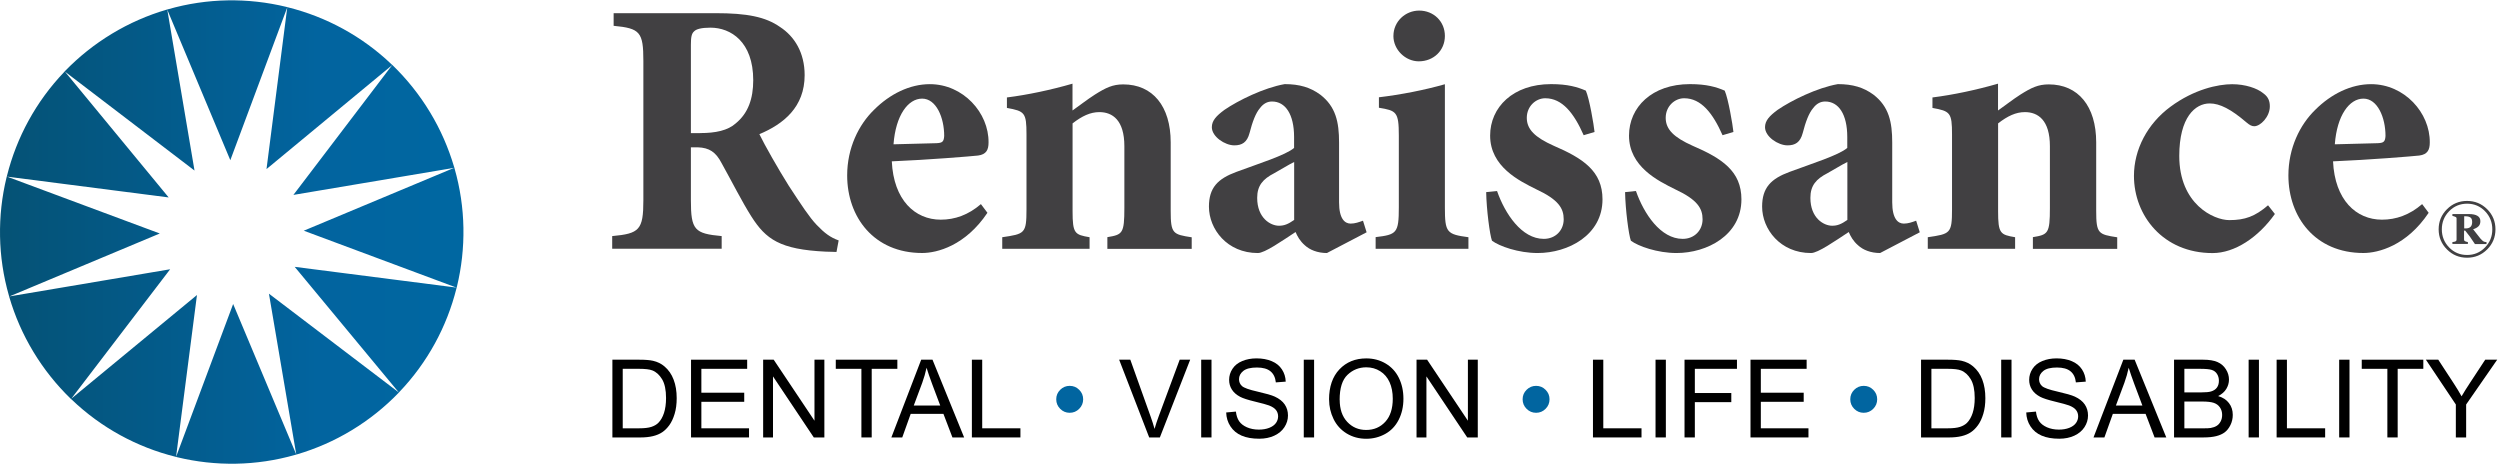 <svg width="205" height="39" viewBox="0 0 205 39" fill="none" xmlns="http://www.w3.org/2000/svg">
<path d="M68.597 20.662C68.419 20.662 68.061 20.635 67.706 20.635C63.96 20.457 62.804 19.624 61.614 17.754C60.842 16.538 60.037 14.933 59.177 13.388C58.701 12.469 58.165 12.112 57.214 12.08H56.653V16.42C56.653 18.858 56.949 19.155 59.177 19.359V20.397H50.2V19.359C52.427 19.155 52.756 18.858 52.756 16.42V4.999C52.756 2.621 52.485 2.324 50.318 2.117V1.08H58.669C61.251 1.08 62.77 1.377 63.96 2.21C65.15 2.982 65.981 4.319 65.981 6.161C65.981 8.777 64.257 10.169 62.269 11.002C62.684 11.867 63.814 13.855 64.674 15.224C65.744 16.857 66.366 17.808 66.96 18.434C67.614 19.12 68.09 19.472 68.77 19.714L68.591 20.666L68.597 20.659V20.662ZM57.425 10.912C58.673 10.912 59.684 10.701 60.338 10.111C61.35 9.279 61.765 8.091 61.765 6.576C61.765 3.426 59.923 2.268 58.258 2.268C57.511 2.268 57.096 2.386 56.923 2.565C56.713 2.743 56.653 3.04 56.653 3.662V10.916H57.425V10.91V10.912Z" fill="#414042"/>
<path d="M80.969 17.45C79.157 20.152 76.84 20.746 75.618 20.746C71.667 20.746 69.468 17.807 69.468 14.386C69.468 12.126 70.419 10.224 71.667 9.008C72.975 7.7 74.606 6.901 76.246 6.901C78.981 6.901 81.088 9.247 81.061 11.685C81.061 12.279 80.883 12.664 80.203 12.754C79.667 12.815 76.041 13.111 73.128 13.23C73.274 16.408 75.03 18.013 77.139 18.013C78.294 18.013 79.398 17.63 80.435 16.737L80.971 17.451L80.969 17.45ZM73.266 11.833C74.482 11.801 75.586 11.773 76.802 11.741C77.245 11.715 77.396 11.649 77.424 11.147C77.424 9.634 76.769 8.087 75.614 8.087C74.458 8.087 73.447 9.454 73.268 11.833H73.266Z" fill="#414042"/>
<path d="M90.804 20.397V19.446C92.052 19.241 92.198 19.149 92.198 17.04V11.988C92.198 9.847 91.221 9.193 90.15 9.193C89.403 9.193 88.723 9.518 87.951 10.118V17.311C87.951 19.155 88.129 19.245 89.345 19.452V20.403H82.184V19.452C84.028 19.181 84.172 19.155 84.172 17.167V11.017C84.172 9.233 84.026 9.115 82.567 8.85V7.991C84.259 7.78 86.193 7.369 87.945 6.861V9.06C88.539 8.645 89.133 8.17 89.789 7.752C90.682 7.19 91.241 6.92 92.106 6.92C94.516 6.92 95.997 8.703 95.997 11.675V17.291C95.997 19.161 96.175 19.221 97.72 19.458V20.409H90.798L90.802 20.399L90.804 20.397Z" fill="#414042"/>
<path d="M108.82 20.749C108.019 20.749 107.393 20.478 107.008 20.123C106.593 19.766 106.388 19.377 106.236 19.026C105.106 19.766 103.711 20.749 103.144 20.749C100.619 20.749 99.133 18.787 99.133 16.945C99.133 15.398 99.847 14.66 101.392 14.092C103.148 13.438 105.435 12.725 106.115 12.129V11.236C106.115 9.366 105.401 8.323 104.305 8.323C103.922 8.323 103.591 8.502 103.322 8.859C102.965 9.274 102.7 9.988 102.463 10.907C102.259 11.68 101.841 11.919 101.215 11.919C100.443 11.919 99.371 11.206 99.371 10.432C99.371 9.896 99.728 9.507 100.409 9.005C101.538 8.233 103.647 7.195 105.343 6.898C106.559 6.898 107.451 7.167 108.256 7.757C109.538 8.736 109.803 10.017 109.803 11.682V16.584C109.803 17.952 110.279 18.335 110.754 18.335C111.109 18.335 111.434 18.217 111.765 18.097L112.062 19.048L108.824 20.739L108.82 20.749ZM106.117 13.285C105.581 13.55 105.08 13.879 104.484 14.204C103.561 14.68 103.089 15.215 103.089 16.225C103.089 17.89 104.191 18.51 104.873 18.51C105.288 18.51 105.614 18.392 106.121 18.035V13.279L106.115 13.285H106.117Z" fill="#414042"/>
<path d="M112.802 20.395V19.444C114.526 19.239 114.704 19.119 114.704 17.006V11.121C114.704 9.159 114.498 9.072 113.071 8.835V7.977C114.855 7.766 116.817 7.383 118.481 6.907V17.014C118.481 19.063 118.627 19.213 120.411 19.452V20.403H112.8V20.397L112.802 20.395ZM114.261 2.948C114.261 1.759 115.244 0.868 116.374 0.868C117.562 0.868 118.481 1.761 118.481 2.948C118.481 4.138 117.558 5.029 116.34 5.029C115.242 5.029 114.259 4.078 114.259 2.948H114.261Z" fill="#414042"/>
<path d="M129.862 11.089C129.062 9.279 128.111 8.057 126.71 8.057C125.937 8.057 125.197 8.712 125.197 9.663C125.197 10.614 125.877 11.268 127.396 11.948C129.806 12.985 131.405 14.029 131.405 16.348C131.405 19.288 128.584 20.748 126.088 20.748C124.509 20.748 122.936 20.187 122.342 19.737C122.163 19.262 121.892 17.181 121.866 15.754L122.757 15.662C123.411 17.532 124.778 19.587 126.59 19.587C127.569 19.587 128.223 18.872 128.223 17.982C128.223 17.089 127.808 16.376 125.964 15.518C124.597 14.837 122.191 13.676 122.191 11.119C122.191 8.8 124.061 6.898 127.186 6.898C128.552 6.898 129.353 7.136 130.039 7.433C130.336 8.114 130.693 10.229 130.753 10.822L129.862 11.087V11.093V11.089Z" fill="#414042"/>
<path d="M141.25 11.089C140.449 9.279 139.498 8.057 138.1 8.057C137.327 8.057 136.587 8.712 136.587 9.663C136.587 10.614 137.267 11.268 138.786 11.948C141.196 12.985 142.797 14.029 142.797 16.348C142.797 19.288 139.976 20.748 137.478 20.748C135.901 20.748 134.328 20.187 133.732 19.737C133.553 19.262 133.282 17.181 133.256 15.754L134.147 15.662C134.801 17.532 136.17 19.587 137.979 19.587C138.959 19.587 139.611 18.872 139.611 17.982C139.611 17.089 139.193 16.376 137.351 15.518C135.983 14.837 133.579 13.676 133.579 11.119C133.579 8.8 135.449 6.898 138.573 6.898C139.94 6.898 140.74 7.136 141.427 7.433C141.724 8.114 142.081 10.229 142.141 10.822L141.248 11.087V11.093L141.25 11.089Z" fill="#414042"/>
<path d="M154.181 20.749C153.38 20.749 152.754 20.478 152.371 20.123C151.954 19.766 151.749 19.377 151.597 19.026C150.467 19.766 149.072 20.749 148.505 20.749C145.98 20.749 144.494 18.787 144.494 16.945C144.494 15.398 145.208 14.66 146.753 14.092C148.509 13.438 150.794 12.725 151.476 12.129V11.236C151.476 9.366 150.764 8.323 149.666 8.323C149.283 8.323 148.952 8.502 148.683 8.859C148.326 9.274 148.061 9.988 147.824 10.907C147.62 11.68 147.202 11.919 146.576 11.919C145.804 11.919 144.732 11.206 144.732 10.432C144.732 9.896 145.089 9.507 145.77 9.005C146.899 8.233 149.006 7.195 150.704 6.898C151.92 6.898 152.812 7.167 153.617 7.757C154.897 8.736 155.162 10.017 155.162 11.682V16.584C155.162 17.952 155.638 18.335 156.113 18.335C156.47 18.335 156.793 18.217 157.124 18.097L157.421 19.048L154.185 20.739L154.179 20.749H154.181ZM151.478 13.285C150.944 13.55 150.441 13.879 149.847 14.204C148.922 14.68 148.452 15.215 148.452 16.225C148.452 17.89 149.554 18.51 150.236 18.51C150.651 18.51 150.977 18.392 151.484 18.035V13.279L151.478 13.285Z" fill="#414042"/>
<path d="M166.697 20.397V19.446C167.945 19.241 168.092 19.149 168.092 17.04V11.988C168.092 9.847 167.115 9.193 166.043 9.193C165.297 9.193 164.617 9.518 163.844 10.118V17.311C163.844 19.155 164.023 19.245 165.239 19.452V20.403H158.078V19.452C159.921 19.181 160.066 19.155 160.066 17.167V11.017C160.066 9.233 159.919 9.115 158.461 8.85V7.991C160.152 7.78 162.086 7.369 163.838 6.861V9.06C164.432 8.645 165.026 8.17 165.68 7.752C166.571 7.19 167.133 6.92 167.998 6.92C170.407 6.92 171.888 8.703 171.888 11.675V17.291C171.888 19.161 172.067 19.221 173.612 19.458V20.409H166.689L166.695 20.399L166.697 20.397Z" fill="#414042"/>
<path d="M186.544 17.542C185.177 19.472 183.247 20.752 181.431 20.752C177.362 20.752 174.984 17.66 174.984 14.424C174.984 12.257 176.086 10.144 177.984 8.749C179.914 7.323 181.874 6.905 183.036 6.905C184.106 6.905 185.085 7.23 185.592 7.652C186.008 7.949 186.126 8.306 186.126 8.721C186.126 9.58 185.354 10.352 184.85 10.352C184.645 10.352 184.467 10.26 184.196 10.027C182.948 8.958 182.029 8.482 181.196 8.482C180.008 8.482 178.7 9.612 178.7 12.79C178.7 16.741 181.521 18.049 182.801 18.049C184.084 18.049 184.91 17.752 185.98 16.833L186.542 17.548V17.542H186.544Z" fill="#414042"/>
<path d="M199.15 17.45C197.34 20.152 195.021 20.746 193.799 20.746C189.848 20.746 187.649 17.807 187.649 14.386C187.649 12.126 188.6 10.224 189.848 9.008C191.156 7.7 192.788 6.901 194.427 6.901C197.162 6.901 199.269 9.247 199.242 11.685C199.242 12.279 199.064 12.664 198.384 12.754C197.848 12.815 194.222 13.111 191.309 13.23C191.455 16.408 193.211 18.013 195.32 18.013C196.475 18.013 197.579 17.63 198.616 16.737L199.15 17.451V17.45ZM191.455 11.833C192.671 11.801 193.773 11.773 194.989 11.741C195.432 11.715 195.583 11.649 195.611 11.147C195.611 9.634 194.957 8.087 193.801 8.087C192.645 8.087 191.634 9.454 191.455 11.833Z" fill="#414042"/>
<path d="M204.628 18.805C204.628 19.449 204.402 19.999 203.948 20.453C203.495 20.906 202.943 21.133 202.299 21.133C201.655 21.133 201.103 20.906 200.651 20.453C200.198 19.999 199.969 19.447 199.969 18.805C199.969 18.161 200.196 17.611 200.651 17.156C201.105 16.702 201.657 16.476 202.299 16.476C202.941 16.476 203.493 16.702 203.948 17.156C204.402 17.609 204.628 18.161 204.628 18.805ZM204.369 18.805C204.369 18.227 204.169 17.73 203.77 17.318C203.37 16.907 202.879 16.702 202.301 16.702C201.723 16.702 201.231 16.907 200.83 17.318C200.431 17.73 200.23 18.221 200.23 18.805C200.23 19.389 200.431 19.881 200.83 20.292C201.229 20.703 201.723 20.908 202.301 20.908C202.879 20.908 203.37 20.703 203.77 20.292C204.169 19.881 204.369 19.389 204.369 18.805ZM203.9 20.011H202.943C202.776 19.752 202.636 19.552 202.528 19.399C202.419 19.253 202.289 19.092 202.144 18.907H202.052V19.616C202.052 19.66 202.058 19.696 202.074 19.724C202.086 19.75 202.116 19.778 202.166 19.794C202.188 19.804 202.221 19.816 202.259 19.826C202.301 19.843 202.333 19.849 202.367 19.849V20.001H201.097V19.849C201.129 19.849 201.173 19.838 201.215 19.832C201.263 19.826 201.296 19.816 201.324 19.806C201.368 19.784 201.4 19.762 201.416 19.736C201.432 19.71 201.438 19.672 201.438 19.628V17.946C201.438 17.902 201.438 17.866 201.422 17.844C201.41 17.818 201.38 17.796 201.324 17.774C201.292 17.758 201.247 17.748 201.205 17.732C201.157 17.716 201.125 17.71 201.097 17.704V17.553H202.453C202.76 17.553 202.993 17.601 203.152 17.7C203.314 17.798 203.39 17.942 203.39 18.137C203.39 18.322 203.336 18.462 203.228 18.564C203.119 18.667 202.979 18.743 202.796 18.797C202.861 18.883 202.943 18.986 203.039 19.11C203.135 19.235 203.254 19.387 203.394 19.56C203.432 19.604 203.477 19.656 203.541 19.712C203.601 19.766 203.655 19.804 203.703 19.82C203.725 19.826 203.758 19.837 203.802 19.843C203.846 19.849 203.878 19.852 203.894 19.852V20.005L203.906 20.015L203.9 20.011ZM202.716 18.185C202.716 18.023 202.672 17.904 202.582 17.838C202.489 17.774 202.359 17.736 202.192 17.736H202.064V18.731H202.188C202.361 18.731 202.495 18.687 202.584 18.601C202.676 18.514 202.718 18.374 202.718 18.185H202.716Z" fill="#414042"/>
<path d="M37.233 13.676C36.779 12.141 36.131 10.638 35.261 9.202C34.396 7.769 33.364 6.489 32.219 5.375L32.11 5.277C29.701 2.975 26.761 1.386 23.619 0.602L23.479 0.564C20.332 -0.199 16.994 -0.161 13.787 0.758L13.647 0.796C12.112 1.25 10.609 1.9 9.172 2.769C7.734 3.64 6.459 4.665 5.346 5.811L5.25 5.919C2.948 8.329 1.359 11.27 0.574 14.41L0.536 14.551C-0.226 17.697 -0.188 21.036 0.731 24.24L0.769 24.381C1.222 25.916 1.871 27.419 2.741 28.855C3.606 30.288 4.638 31.568 5.783 32.681L5.892 32.778C8.301 35.081 11.243 36.67 14.383 37.453L14.524 37.491C17.67 38.254 21.009 38.215 24.215 37.297L24.355 37.258C25.89 36.805 27.393 36.157 28.83 35.286C30.262 34.421 31.543 33.39 32.656 32.242L32.755 32.134C35.058 29.724 36.645 26.784 37.43 23.644L37.468 23.504C38.23 20.358 38.192 17.019 37.273 13.812L37.235 13.672L37.233 13.676ZM24.899 18.913L37.428 23.582L24.165 21.881L32.704 32.182L22.052 24.08L24.295 37.272L19.118 24.928L14.437 37.461L16.151 24.192L5.839 32.7L13.952 22.079L0.775 24.306L13.103 19.146L0.574 14.483L13.831 16.19L5.324 5.873L15.95 13.985L13.719 0.802L18.886 13.136L23.555 0.608L21.853 13.865L32.155 5.341L24.058 15.983L37.245 13.762L24.907 18.919L24.901 18.913H24.899Z" fill="url(#paint0_linear_1_7768)"/>
<path d="M50.216 35.87V29.495H52.413C52.908 29.495 53.288 29.525 53.548 29.585C53.914 29.669 54.225 29.822 54.483 30.043C54.821 30.328 55.071 30.689 55.238 31.132C55.407 31.574 55.489 32.081 55.489 32.649C55.489 33.133 55.433 33.562 55.32 33.935C55.208 34.309 55.061 34.62 54.885 34.864C54.706 35.109 54.514 35.302 54.303 35.442C54.094 35.583 53.839 35.691 53.542 35.763C53.243 35.835 52.902 35.871 52.517 35.871H50.218L50.216 35.87ZM51.062 35.121H52.421C52.84 35.121 53.169 35.083 53.41 35.005C53.649 34.926 53.839 34.816 53.982 34.674C54.181 34.473 54.337 34.204 54.447 33.865C54.558 33.526 54.616 33.117 54.616 32.635C54.616 31.967 54.506 31.453 54.289 31.094C54.07 30.735 53.805 30.494 53.492 30.374C53.268 30.285 52.902 30.243 52.401 30.243H51.064V35.123L51.062 35.121Z" fill="black"/>
<path d="M56.665 35.87V29.495H61.268V30.243H57.512V32.202H61.027V32.948H57.512V35.121H61.42V35.87H56.665Z" fill="black"/>
<path d="M62.578 35.87V29.495H63.443L66.787 34.499V29.495H67.598V35.87H66.731L63.386 30.865V35.87H62.578Z" fill="black"/>
<path d="M70.635 35.87V30.243H68.534V29.495H73.583V30.243H71.48V35.87H70.635Z" fill="black"/>
<path d="M73.092 35.87L75.538 29.495H76.465L79.059 35.87H78.1L77.362 33.937H74.677L73.985 35.87H73.09H73.092ZM74.926 33.253H77.099L76.435 31.485C76.234 30.948 76.084 30.504 75.978 30.155C75.889 30.57 75.773 30.978 75.626 31.383L74.928 33.255L74.926 33.253Z" fill="black"/>
<path d="M79.694 35.87V29.495H80.541V35.121H83.675V35.87H79.694Z" fill="black"/>
<path d="M94.234 35.87L91.77 29.495H92.686L94.341 34.128C94.473 34.499 94.586 34.846 94.674 35.171C94.772 34.822 94.887 34.475 95.017 34.128L96.735 29.495H97.595L95.109 35.87H94.233H94.234Z" fill="black"/>
<path d="M98.498 35.87V29.495H99.343V35.87H98.498Z" fill="black"/>
<path d="M100.551 33.822L101.344 33.75C101.382 34.071 101.468 34.334 101.607 34.538C101.745 34.743 101.958 34.909 102.247 35.038C102.536 35.164 102.863 35.228 103.224 35.228C103.545 35.228 103.83 35.18 104.075 35.084C104.322 34.988 104.504 34.855 104.625 34.689C104.745 34.52 104.805 34.34 104.805 34.143C104.805 33.944 104.747 33.77 104.631 33.621C104.514 33.473 104.324 33.348 104.057 33.246C103.886 33.18 103.507 33.077 102.921 32.935C102.335 32.794 101.926 32.662 101.691 32.538C101.386 32.377 101.161 32.178 101.013 31.942C100.862 31.705 100.788 31.44 100.788 31.147C100.788 30.824 100.88 30.523 101.063 30.244C101.246 29.963 101.51 29.753 101.864 29.606C102.213 29.46 102.604 29.387 103.033 29.387C103.505 29.387 103.922 29.464 104.283 29.616C104.645 29.767 104.922 29.991 105.116 30.288C105.311 30.583 105.415 30.918 105.429 31.294L104.619 31.356C104.576 30.954 104.428 30.649 104.177 30.445C103.926 30.238 103.555 30.136 103.066 30.136C102.556 30.136 102.183 30.23 101.95 30.417C101.717 30.603 101.599 30.83 101.599 31.093C101.599 31.322 101.681 31.51 101.846 31.659C102.008 31.805 102.431 31.958 103.118 32.112C103.804 32.269 104.273 32.403 104.528 32.52C104.897 32.69 105.172 32.905 105.349 33.168C105.525 33.428 105.614 33.73 105.614 34.071C105.614 34.41 105.517 34.729 105.323 35.028C105.128 35.327 104.851 35.559 104.488 35.726C104.125 35.892 103.718 35.975 103.26 35.975C102.684 35.975 102.203 35.891 101.813 35.722C101.422 35.553 101.119 35.303 100.898 34.964C100.676 34.626 100.559 34.245 100.547 33.82L100.551 33.822Z" fill="black"/>
<path d="M106.909 35.87V29.495H107.756V35.87H106.909Z" fill="black"/>
<path d="M108.982 32.768C108.982 31.711 109.267 30.884 109.834 30.286C110.402 29.688 111.137 29.389 112.036 29.389C112.625 29.389 113.155 29.53 113.629 29.811C114.1 30.092 114.461 30.483 114.708 30.987C114.955 31.488 115.081 32.058 115.081 32.694C115.081 33.34 114.951 33.918 114.69 34.428C114.429 34.937 114.06 35.325 113.583 35.586C113.103 35.848 112.587 35.979 112.034 35.979C111.434 35.979 110.898 35.832 110.424 35.543C109.953 35.254 109.594 34.859 109.351 34.358C109.108 33.858 108.986 33.328 108.986 32.768H108.982ZM109.855 32.782C109.855 33.549 110.061 34.153 110.473 34.594C110.886 35.036 111.404 35.256 112.026 35.256C112.662 35.256 113.181 35.034 113.593 34.588C114.002 34.143 114.207 33.511 114.207 32.692C114.207 32.174 114.118 31.721 113.944 31.336C113.769 30.951 113.512 30.649 113.175 30.439C112.836 30.226 112.459 30.12 112.038 30.12C111.442 30.12 110.928 30.324 110.497 30.734C110.065 31.143 109.851 31.825 109.851 32.782H109.855Z" fill="black"/>
<path d="M116.156 35.87V29.495H117.023L120.368 34.499V29.495H121.178V35.87H120.312L116.967 30.865V35.87H116.156Z" fill="black"/>
<path d="M130.623 35.87V29.495H131.47V35.121H134.604V35.87H130.623Z" fill="black"/>
<path d="M135.754 35.87V29.495H136.6V35.87H135.754Z" fill="black"/>
<path d="M138.131 35.87V29.495H142.431V30.243H138.977V32.228H141.967V32.976H138.977V35.87H138.131Z" fill="black"/>
<path d="M143.541 35.87V29.495H148.144V30.243H144.388V32.202H147.903V32.948H144.388V35.121H148.294V35.87H143.541Z" fill="black"/>
<path d="M157.526 35.87V29.495H159.723C160.219 29.495 160.598 29.525 160.859 29.585C161.224 29.669 161.535 29.822 161.794 30.043C162.131 30.328 162.382 30.689 162.549 31.132C162.717 31.574 162.799 32.081 162.799 32.649C162.799 33.133 162.743 33.562 162.631 33.935C162.519 34.309 162.372 34.62 162.195 34.864C162.017 35.109 161.824 35.302 161.614 35.442C161.405 35.583 161.15 35.691 160.853 35.763C160.554 35.835 160.213 35.871 159.828 35.871H157.528L157.526 35.87ZM158.373 35.121H159.732C160.151 35.121 160.48 35.083 160.721 35.005C160.959 34.926 161.15 34.816 161.293 34.674C161.491 34.473 161.648 34.204 161.758 33.865C161.868 33.526 161.927 33.117 161.927 32.635C161.927 31.967 161.816 31.453 161.6 31.094C161.381 30.735 161.116 30.494 160.803 30.374C160.578 30.285 160.213 30.243 159.711 30.243H158.375V35.123L158.373 35.121Z" fill="black"/>
<path d="M164.098 35.87V29.495H164.944V35.87H164.098Z" fill="black"/>
<path d="M166.155 33.822L166.948 33.75C166.986 34.071 167.072 34.334 167.211 34.538C167.349 34.743 167.562 34.909 167.851 35.038C168.14 35.164 168.467 35.228 168.828 35.228C169.149 35.228 169.434 35.18 169.679 35.084C169.925 34.988 170.108 34.855 170.228 34.689C170.349 34.52 170.409 34.34 170.409 34.143C170.409 33.944 170.351 33.77 170.234 33.621C170.118 33.473 169.927 33.348 169.66 33.246C169.49 33.18 169.111 33.077 168.525 32.935C167.939 32.794 167.53 32.662 167.295 32.538C166.99 32.377 166.765 32.178 166.617 31.942C166.466 31.705 166.392 31.44 166.392 31.147C166.392 30.824 166.484 30.523 166.667 30.244C166.849 29.963 167.114 29.753 167.467 29.606C167.816 29.46 168.208 29.387 168.637 29.387C169.109 29.387 169.526 29.464 169.887 29.616C170.248 29.767 170.525 29.991 170.72 30.288C170.915 30.583 171.019 30.918 171.033 31.294L170.222 31.356C170.18 30.954 170.032 30.649 169.781 30.445C169.53 30.238 169.159 30.136 168.669 30.136C168.16 30.136 167.786 30.23 167.554 30.417C167.321 30.603 167.203 30.83 167.203 31.093C167.203 31.322 167.285 31.51 167.449 31.659C167.612 31.805 168.035 31.958 168.721 32.112C169.408 32.269 169.877 32.403 170.132 32.52C170.501 32.69 170.776 32.905 170.953 33.168C171.129 33.428 171.218 33.73 171.218 34.071C171.218 34.41 171.121 34.729 170.927 35.028C170.732 35.327 170.455 35.559 170.092 35.726C169.729 35.892 169.321 35.975 168.864 35.975C168.288 35.975 167.806 35.891 167.417 35.722C167.026 35.553 166.723 35.303 166.502 34.964C166.28 34.626 166.163 34.245 166.151 33.82L166.155 33.822Z" fill="black"/>
<path d="M171.668 35.87L174.114 29.495H175.041L177.635 35.87H176.676L175.938 33.937H173.253L172.561 35.87H171.666H171.668ZM173.502 33.253H175.675L175.011 31.485C174.81 30.948 174.66 30.504 174.553 30.155C174.465 30.57 174.349 30.978 174.202 31.383L173.504 33.255L173.502 33.253Z" fill="black"/>
<path d="M178.272 35.87V29.495H180.663C181.151 29.495 181.54 29.559 181.835 29.688C182.128 29.816 182.359 30.015 182.525 30.283C182.694 30.55 182.776 30.831 182.776 31.124C182.776 31.395 182.702 31.652 182.556 31.893C182.409 32.133 182.186 32.328 181.887 32.477C182.273 32.589 182.57 32.782 182.776 33.054C182.985 33.325 183.087 33.648 183.087 34.02C183.087 34.319 183.023 34.597 182.897 34.854C182.77 35.111 182.614 35.308 182.429 35.448C182.245 35.587 182.012 35.691 181.731 35.763C181.45 35.833 181.107 35.87 180.702 35.87H178.27H178.272ZM179.118 32.176H180.497C180.87 32.176 181.139 32.15 181.301 32.101C181.516 32.037 181.679 31.931 181.787 31.782C181.895 31.634 181.95 31.449 181.95 31.224C181.95 31.012 181.899 30.825 181.797 30.665C181.697 30.502 181.55 30.392 181.362 30.332C181.173 30.271 180.85 30.243 180.393 30.243H179.118V32.176ZM179.118 35.123H180.706C180.978 35.123 181.169 35.113 181.281 35.093C181.474 35.059 181.637 35.001 181.769 34.918C181.899 34.836 182.006 34.718 182.09 34.563C182.174 34.407 182.216 34.228 182.216 34.026C182.216 33.787 182.156 33.58 182.032 33.404C181.909 33.227 181.741 33.105 181.524 33.032C181.309 32.962 180.996 32.926 180.593 32.926H179.118V35.125V35.123Z" fill="black"/>
<path d="M184.388 35.87V29.495H185.233V35.87H184.388Z" fill="black"/>
<path d="M186.683 35.87V29.495H187.528V35.121H190.662V35.87H186.683Z" fill="black"/>
<path d="M191.812 35.87V29.495H192.659V35.87H191.812Z" fill="black"/>
<path d="M195.764 35.87V30.243H193.663V29.495H198.712V30.243H196.609V35.87H195.764Z" fill="black"/>
<path d="M201.379 35.87V33.169L198.922 29.495H199.937L201.197 31.423C201.432 31.78 201.65 32.139 201.849 32.497C202.044 32.163 202.278 31.788 202.553 31.373L203.787 29.495H204.77L202.224 33.169V35.87H201.377H201.379Z" fill="black"/>
<path d="M86.611 32.741C86.611 32.436 86.72 32.177 86.936 31.963C87.151 31.748 87.412 31.64 87.713 31.64C88.018 31.64 88.279 31.746 88.493 31.963C88.71 32.177 88.819 32.438 88.819 32.741C88.819 33.046 88.71 33.309 88.493 33.524C88.279 33.74 88.018 33.849 87.713 33.849C87.41 33.849 87.151 33.74 86.936 33.524C86.72 33.309 86.611 33.048 86.611 32.741Z" fill="#0165A0"/>
<path d="M124.855 32.741C124.855 32.436 124.963 32.177 125.18 31.963C125.395 31.748 125.656 31.64 125.957 31.64C126.262 31.64 126.522 31.746 126.737 31.963C126.954 32.177 127.062 32.438 127.062 32.741C127.062 33.046 126.954 33.309 126.737 33.524C126.522 33.74 126.262 33.849 125.957 33.849C125.654 33.849 125.395 33.74 125.18 33.524C124.963 33.309 124.855 33.048 124.855 32.741Z" fill="#0165A0"/>
<path d="M151.722 32.741C151.722 32.436 151.831 32.177 152.047 31.963C152.262 31.748 152.523 31.64 152.824 31.64C153.129 31.64 153.39 31.746 153.604 31.963C153.821 32.177 153.929 32.438 153.929 32.741C153.929 33.046 153.821 33.309 153.604 33.524C153.39 33.74 153.129 33.849 152.824 33.849C152.521 33.849 152.262 33.74 152.047 33.524C151.831 33.309 151.722 33.048 151.722 32.741Z" fill="#0165A0"/>
<defs>
<linearGradient id="paint0_linear_1_7768" x1="0.027" y1="18.873" x2="37.101" y2="18.873" gradientUnits="userSpaceOnUse">
<stop stop-color="#055275"/>
<stop offset="0.169" stop-color="#04567F"/>
<stop offset="0.702" stop-color="#02649F"/>
<stop offset="1" stop-color="#0067A1"/>
</linearGradient>
</defs>
</svg>
